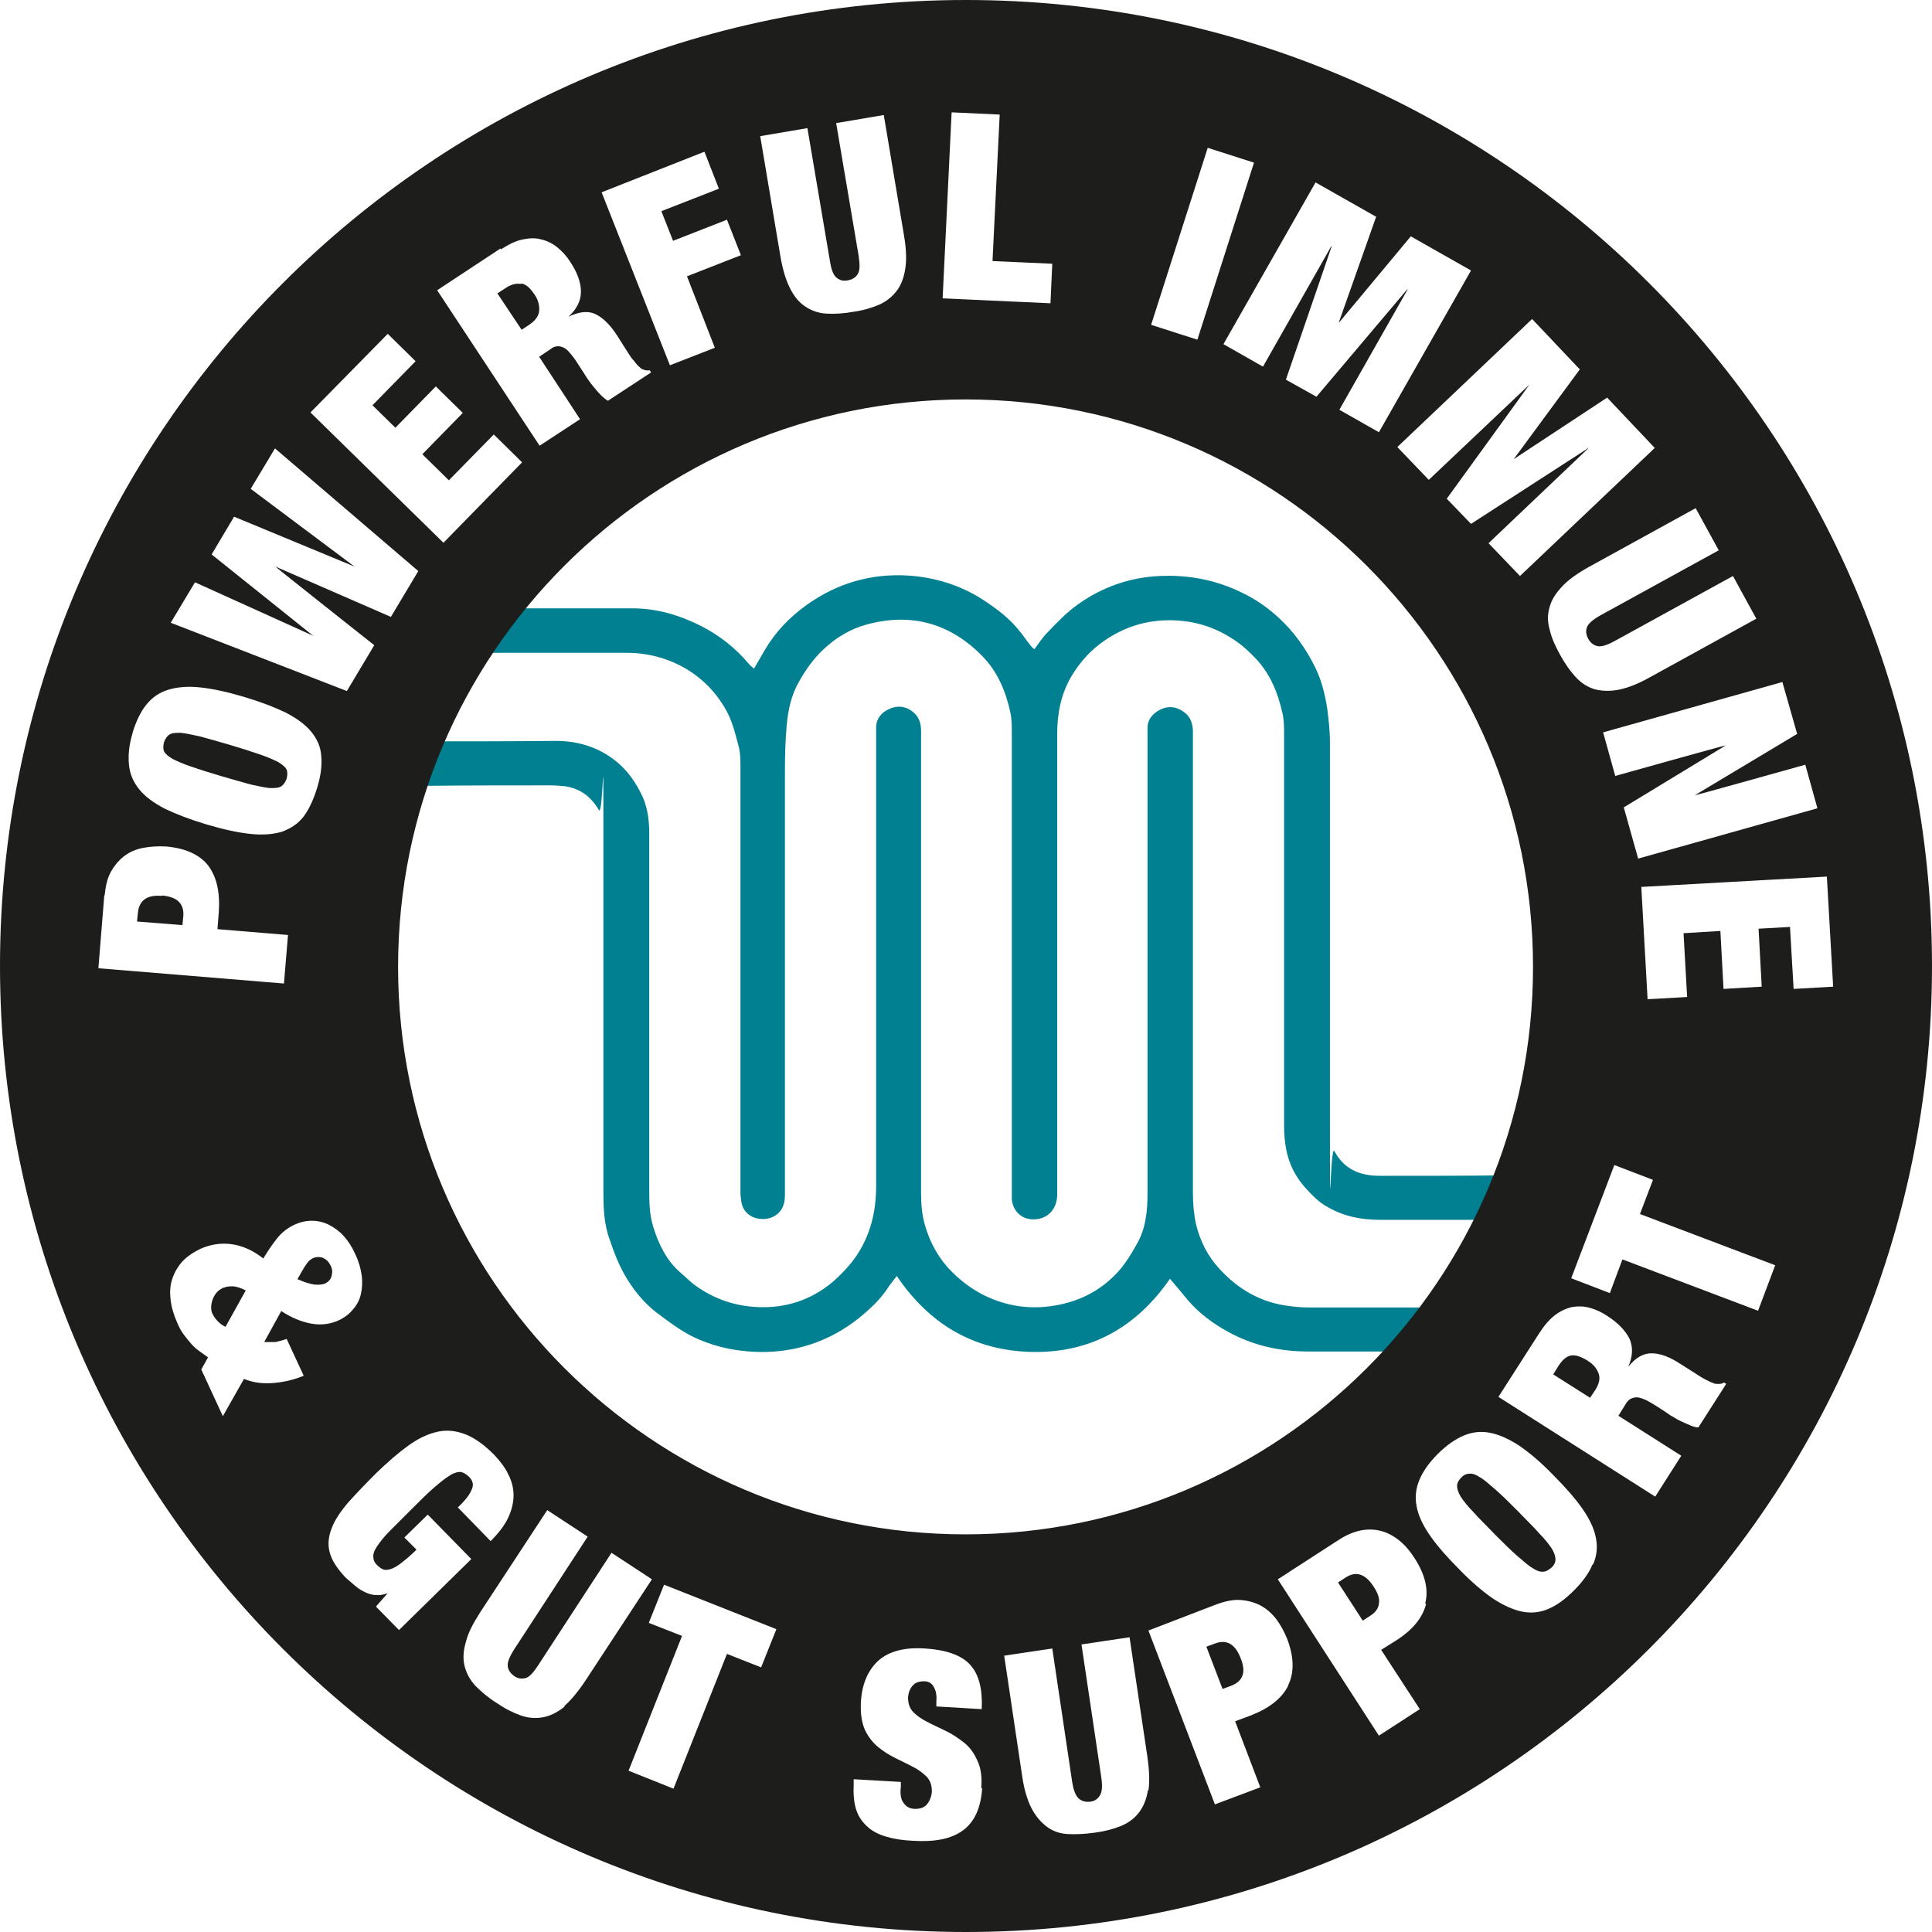 <?xml version="1.0" encoding="UTF-8"?>
<svg xmlns="http://www.w3.org/2000/svg" id="Layer_1" data-name="Layer 1" version="1.1" viewBox="0 0 430 430">
  <defs>
    <style>
      .cls-1 {
        fill: #008091;
      }

      .cls-1, .cls-2 {
        stroke-width: 0px;
      }

      .cls-2 {
        fill: #1d1e1b;
      }
    </style>
  </defs>
  <g>
    <path class="cls-1" d="M167.7,149c.9-1.5,1.7-2.9,2.5-4.3,2.4-4.1,5.6-7.4,9.4-10.1,6.7-4.8,14.3-7,22.5-6.5,6.1.4,11.9,2.2,17,5.6,2.9,1.9,5.5,3.9,7.7,6.6.9,1.1,1.7,2.3,2.6,3.4.2.3.5.5.8.8,1-1.3,1.8-2.6,2.9-3.7,2.1-2.2,4.2-4.4,6.7-6.2,5.4-3.9,11.6-6.1,18.3-6.4,6.5-.3,12.7.9,18.5,3.8,2.9,1.4,5.5,3.2,7.9,5.4,3.5,3.2,6.2,7,8.3,11.3,1.4,2.9,2.1,5.9,2.6,9,.3,2.4.6,4.9.6,7.4,0,28.6,0,57.1,0,85.7s0,3.7,1,5.4c1.6,3,4.1,4.8,7.5,5.3,1,.2,2.1.2,3.2.2,9.2,0,18.4,0,27.6-.1,2.1,0,3.8.5,5.2,2.2,1,1.3,1.2,4.3.1,5.5-1.4,1.6-3.1,2.2-5.2,2.2-9.4,0-18.9,0-28.3,0-4.2,0-8.1-.8-11.7-2.9-.9-.5-1.7-1.1-2.5-1.8-1.6-1.5-3.1-3.1-4.3-5-2.2-3.5-2.8-7.3-2.8-11.3,0-28.9,0-57.8,0-86.7,0-1.8,0-3.6-.4-5.2-1-4.4-2.6-8.4-5.7-11.8-1.7-1.8-3.4-3.4-5.5-4.7-3.4-2.2-7.1-3.5-11-3.9-6.8-.7-13,1-18.5,5.2-2.6,2-4.7,4.5-6.4,7.4-2.2,3.9-3,8.1-3,12.5,0,34.2,0,68.3,0,102.5,0,3.5-2.3,5.6-5.3,5.6-2.6,0-4.5-1.8-4.8-4.4,0-.5,0-1,0-1.5,0-34,0-68.1,0-102.2,0-1.5,0-3.1-.3-4.6-1-4.7-2.8-9.1-6.2-12.6-7.2-7.4-15.9-9.8-25.8-7.1-3.7,1-7,3-9.8,5.7-2.1,2-3.8,4.4-5.2,6.9-1.8,3.1-2.5,6.4-2.8,9.8-.3,3.3-.4,6.7-.4,10.1,0,31.3,0,62.7,0,94,0,.9,0,1.8-.3,2.6-.6,2.1-2.7,3.4-5.1,3.2-2.2-.2-3.9-1.5-4.3-3.8-.1-.7-.2-1.4-.2-2.1,0-31.5,0-63,0-94.5,0-1.5,0-3-.3-4.4-.7-2.6-1.3-5.3-2.5-7.7-2.3-4.5-5.8-8.1-10.3-10.5-4-2.1-8.3-3.1-12.9-3-14.6,0-29.2,0-43.8,0-1.5,0-2.9-.3-4.2-1.2-2.2-1.5-2.3-6-.1-7.5,1.2-.8,2.4-1.2,3.8-1.2,15.4,0,30.8,0,46.3,0,5.4,0,10.4,1.5,15.2,3.9,4.1,2.1,7.7,4.9,10.7,8.5.3.4.8.7,1.2,1.1h0Z"></path>
    <path class="cls-1" d="M260.4,284.6c-7.3,10.6-17.4,16.5-30.5,16.3-13-.2-23-6.1-30.3-16.9-.6.8-1.2,1.5-1.7,2.2-1.8,2.9-4.3,5.2-6.9,7.3-6,4.7-12.8,7.2-20.5,7.4-5.9.1-11.6-1-16.9-3.7-2.6-1.4-5-3.2-7.4-5-3-2.3-5.3-5.2-7.2-8.5-1.4-2.5-2.4-5.1-3.3-7.8-1.3-3.5-1.4-7.1-1.4-10.8,0-26.5,0-53,0-79.4s0-3.8-1-5.4c-1.7-2.9-4.1-4.8-7.5-5.3-1.1-.1-2.2-.2-3.3-.2-9.3,0-18.5,0-27.8.1-1.9,0-3.6-.4-4.8-2-1.2-1.6-1.3-3.3-.5-5.1.8-1.7,2.3-2.5,4.1-2.8.3,0,.6,0,.8,0,9.8,0,19.6,0,29.4-.1,4.8,0,9.2,1.3,13,4.2,2.9,2.2,4.9,5.1,6.4,8.4,1.1,2.6,1.4,5.3,1.4,8.1,0,26.2,0,52.5,0,78.7,0,3,0,5.9.9,8.8,1.2,3.8,2.9,7.4,6,10.1,1.2,1,2.2,2.1,3.5,3,4.9,3.5,10.4,5,16.4,4.7,5.2-.3,9.8-2.1,13.8-5.4,1.9-1.6,3.6-3.4,5.1-5.4,3.5-4.9,4.8-10.3,4.8-16.2,0-33.5,0-67,0-100.5s0-1.1,0-1.7c.1-1.9,1.3-3.2,2.9-3.9,1.7-.8,3.5-.7,5.1.5,1.5,1.1,2,2.6,2,4.4v21.2c0,27.2,0,54.4,0,81.7,0,2.4.2,4.9.9,7.2,1.1,3.8,3,7.3,5.9,10.2,2.4,2.4,5,4.3,8.1,5.7,5.1,2.3,10.4,2.8,15.8,1.7,5.5-1.1,10.2-3.8,13.8-8.1,1.3-1.6,2.4-3.4,3.4-5.2,2.1-3.5,2.5-7.5,2.5-11.5,0-34,0-68,0-102,0-.5,0-1.1,0-1.6,0-2,1.3-3.3,2.9-4.1,1.7-.8,3.4-.7,5.1.5,1.5,1,2,2.5,2.1,4.1,0,.4,0,.8,0,1.2,0,33.9,0,67.8,0,101.7,0,2.4.2,4.8.7,7.1.9,3.7,2.6,7.1,5.2,9.9,4.2,4.6,9.4,7.6,15.7,8.3,1.4.2,2.9.3,4.3.3,14.6,0,29.1,0,43.7,0,2,0,3.7.5,5,2.1,1.2,1.5,1.1,4.3-.1,5.7-1.3,1.6-3,2-5,2-14.6,0-29.2,0-43.8,0-6.3,0-12.3-1.3-17.9-4.4-3.3-1.8-6.4-4.1-8.9-7-1.4-1.7-2.8-3.4-4.2-5h0Z"></path>
  </g>
  <g>
    <path class="cls-2" d="M270.4,365.8l-1.9.7,3.6,9.4,1.9-.7c1.3-.5,2.1-1.2,2.5-2.2s.3-2.3-.4-4c-1.2-3.1-3.1-4.2-5.7-3.2Z"></path>
    <path class="cls-2" d="M115.9,63.2c-1-.2-2.2.1-3.5,1l-1.7,1.1,5.4,8.1,1.8-1.2c1.3-.9,2-1.9,2.1-3,.1-1.2-.2-2.4-1-3.6-1-1.5-1.9-2.3-2.9-2.5Z"></path>
    <path class="cls-2" d="M299.5,351.1l-1.7,1.1,5.5,8.5,1.7-1.1c1.1-.7,1.8-1.6,1.9-2.7.2-1.1-.2-2.3-1.2-3.8-1.8-2.8-3.9-3.5-6.2-2Z"></path>
    <path class="cls-2" d="M38.4,168.9c1,.5,2.3,1.1,4.1,1.7,1.7.6,3.9,1.3,6.6,2.1,2.7.8,4.9,1.4,6.7,1.9,1.8.4,3.2.7,4.3.8,1.1,0,1.9,0,2.5-.4.5-.3.9-.9,1.2-1.7.2-.8.2-1.5,0-2-.3-.6-.9-1.1-1.9-1.7-1-.5-2.3-1.1-4.1-1.7-1.7-.6-3.9-1.3-6.6-2.1-2.7-.8-4.9-1.4-6.7-1.9-1.8-.4-3.2-.7-4.3-.8-1.1,0-1.9,0-2.5.4-.5.3-.9.9-1.2,1.7-.2.8-.2,1.5,0,2,.3.6.9,1.1,1.9,1.7Z"></path>
    <path class="cls-2" d="M72,280c-.7-.3-1.5-.3-2.3,0-.6.3-1.1.7-1.6,1.5-.5.7-1.1,1.8-1.9,3.2,1.6.7,2.9,1.1,3.8,1.2.9.1,1.7,0,2.3-.2.8-.4,1.3-.9,1.5-1.7.2-.8.2-1.5-.2-2.3-.4-.8-.9-1.4-1.7-1.7Z"></path>
    <path class="cls-2" d="M49.7,286.6c-.6.3-1.1.6-1.5,1.1-.4.5-.7,1-.9,1.6-.2.6-.3,1.1-.3,1.7,0,.6.1,1.1.4,1.6.3.6.7,1.1,1.2,1.6.5.5,1.1.9,1.6,1.1l4.5-8.1c-1-.5-1.9-.8-2.7-.9-.9,0-1.6,0-2.1.3Z"></path>
    <path class="cls-2" d="M36.1,199.4c-3.4-.3-5.1,1-5.4,3.7l-.2,2,10.1.8.2-2c.1-1.3-.2-2.4-1-3.2-.8-.8-2-1.2-3.7-1.4Z"></path>
    <path class="cls-2" d="M353.3,302.8c-1.5-.9-2.7-1.3-3.7-1.1-1,.2-1.9,1-2.8,2.4l-1.1,1.8,8.2,5.2,1.2-1.8c.8-1.3,1.1-2.5.7-3.6-.4-1.1-1.2-2.1-2.4-2.8Z"></path>
    <path class="cls-2" d="M342.6,341.3c-1.2-1.4-2.9-3-4.8-5-2-2-3.6-3.6-5-4.8-1.4-1.2-2.5-2.2-3.4-2.7-.9-.6-1.7-.9-2.4-.8-.6,0-1.3.3-1.8.9-.6.6-.9,1.2-.9,1.8,0,.6.2,1.4.8,2.4.6.9,1.5,2.1,2.8,3.4,1.2,1.4,2.9,3,4.8,5,2,2,3.6,3.6,5,4.8,1.4,1.2,2.5,2.2,3.4,2.7.9.6,1.7.9,2.4.8.6,0,1.2-.4,1.8-.9s.9-1.2.9-1.8c0-.6-.2-1.4-.8-2.4-.6-.9-1.5-2.1-2.8-3.4Z"></path>
    <path class="cls-2" d="M215,0C96.3,0,0,96.3,0,215s96.3,215,215,215,215-96.3,215-215S333.7,0,215,0ZM399.9,163.4l-22.7,13.6h0c0,.1,24.6-6.8,24.6-6.8l2.7,9.7-39.9,11.2-3.2-11.4,22.7-13.8h0c0-.1-24.6,6.8-24.6,6.8l-2.7-9.7,39.9-11.2,3.3,11.6ZM382.5,122.5l-26.2,14.4c-1.8,1-2.8,1.9-3.1,2.7-.3.8-.2,1.7.3,2.6.5.9,1.2,1.4,2,1.6.9.2,2.2-.2,4-1.2l26.2-14.4,5.2,9.5-23.8,13.1c-2.5,1.4-4.8,2.3-6.8,2.7-2,.4-3.8.3-5.4-.1-1.6-.5-3-1.4-4.2-2.7-1.2-1.3-2.4-3-3.5-5-1.1-2-1.9-3.8-2.3-5.6-.5-1.7-.5-3.4,0-5,.4-1.6,1.4-3.1,2.8-4.6,1.4-1.5,3.4-2.9,5.9-4.3l23.8-13.1,5.2,9.5ZM351.7,82.1l-14.8,20.1h0c0,0,20.8-13.7,20.8-13.7l10.6,11.2-30,28.5-7-7.3,22.4-21.3h0c0,0-26.3,17-26.3,17l-5.4-5.6,18.4-25.4h0c0,0-22.4,21.2-22.4,21.2l-7-7.3,30-28.5,10.6,11.2ZM341.2,215.2c0,69.8-56.6,126.3-126.3,126.3s-126.3-56.6-126.3-126.3,56.6-126.3,126.3-126.3,126.3,56.6,126.3,126.3ZM306.3,48.2l-8.3,23.5h.1c0,0,15.9-19.1,15.9-19.1l13.4,7.6-20.5,36-8.8-5,15.2-26.8h-.1c0,0-20.2,23.9-20.2,23.9l-6.8-3.8,10.2-29.7h-.1c0,0-15.2,26.8-15.2,26.8l-8.8-5,20.5-36,13.4,7.6ZM268.8,32.9l10.3,3.3-12.6,39.4-10.3-3.3,12.6-39.4ZM211.7,25l10.8.5-1.6,32.6,13.3.6-.4,8.8-24-1.1,2-41.4ZM179.7,28.5l5,29.5c.3,2,.8,3.3,1.5,3.8.7.6,1.5.8,2.5.6,1-.2,1.7-.6,2.2-1.4.5-.8.5-2.1.2-4.1l-5-29.5,10.6-1.8,4.5,26.8c.5,2.9.6,5.3.3,7.3-.3,2-.9,3.7-1.9,5-1,1.3-2.3,2.4-3.9,3.1-1.6.7-3.6,1.3-5.8,1.6-2.2.4-4.2.5-6,.4-1.8-.1-3.4-.7-4.7-1.6-1.4-.9-2.5-2.3-3.4-4.1-.9-1.8-1.6-4.1-2.1-7l-4.5-26.8,10.6-1.8ZM156.8,33.8l3.2,8.2-12.8,5,2.6,6.6,12-4.7,3.1,7.9-12,4.7,6.2,15.9-10,3.9-15.2-38.5,22.8-9ZM111.5,55.5c1.7-1.1,3.3-1.9,4.8-2.2,1.5-.3,2.9-.4,4.2,0,1.3.3,2.5.9,3.6,1.8,1.1.9,2.1,2,2.9,3.3,1.5,2.3,2.3,4.5,2.3,6.5,0,2-.9,3.9-2.8,5.6h0c2.3-1.1,4.3-1.4,6-.6,1.7.8,3.3,2.4,4.8,4.7l1.9,3c.3.5.6.9.9,1.4.3.5.6.9,1,1.3.3.4.6.8.9,1.1.3.3.6.5.8.7.3.1.5.2.8.3.2,0,.6.1,1,0l.3.5-9.6,6.3c-.5-.3-1-.7-1.6-1.3-.5-.5-1-1.1-1.5-1.7-.5-.6-.9-1.1-1.3-1.7-.4-.6-.7-1-.9-1.4l-1.5-2.3c-.6-1-1.2-1.7-1.7-2.3-.5-.6-1-1-1.5-1.2-.5-.2-1-.3-1.4-.2-.5,0-1,.3-1.5.7l-2.4,1.6,9.1,13.9-9,5.9-22.8-34.6,14.1-9.3ZM86.2,74.2l6.3,6.2-9.6,9.8,5.1,5,9-9.2,6,5.9-9,9.2,5.9,5.8,10-10.2,6.3,6.2-17.5,17.9-29.6-29,17.2-17.5ZM43.4,129.6l26.3,11.9h0c0,0-22.6-18.1-22.6-18.1l5-8.4,26.8,11.1h0c0,0-23.1-17.3-23.1-17.3l5.4-9,31.9,27.3-6.1,10.2-25.7-11.2h0c0,.1,22,17.5,22,17.5l-6.1,10.2-39.2-15.2,5.4-9ZM29.5,163.1c.8-2.6,1.8-4.7,3.1-6.3,1.3-1.6,2.9-2.7,4.9-3.3,2-.6,4.3-.8,7.1-.5,2.8.3,6,1,9.7,2.1,3.7,1.1,6.8,2.3,9.3,3.5,2.5,1.3,4.4,2.7,5.7,4.3,1.3,1.6,2.1,3.4,2.2,5.4.2,2-.1,4.4-.9,7-.8,2.6-1.8,4.8-3,6.4-1.2,1.6-2.9,2.7-4.8,3.4-2,.6-4.3.8-7.1.5s-6-1-9.7-2.1c-3.7-1.1-6.8-2.3-9.3-3.5-2.5-1.3-4.4-2.7-5.7-4.3-1.3-1.6-2.1-3.4-2.3-5.5-.2-2,0-4.4.8-7ZM23.3,199.2c.2-2,.6-3.8,1.4-5.2.8-1.4,1.8-2.6,3-3.5,1.2-.9,2.6-1.5,4.2-1.8,1.6-.3,3.3-.4,5.1-.3,4.3.4,7.4,1.8,9.3,4.2,1.9,2.5,2.7,5.9,2.4,10.4l-.3,3.8,15.7,1.3-.9,10.8-41.3-3.4,1.3-16.1ZM69.3,294.6c-2.2-.4-4.4-1.3-6.7-2.8l-3.8,6.9c.8,0,1.6,0,2.5,0,.8-.2,1.7-.4,2.5-.7l3.8,8.2c-2.2.9-4.4,1.4-6.6,1.6-2.3.2-4.5,0-6.7-.9l-4.7,8.3-4.8-10.4,1.5-2.7c-.7-.5-1.4-1-2.1-1.5-.7-.5-1.3-1.1-1.8-1.7s-1.1-1.3-1.6-2c-.5-.7-1-1.6-1.4-2.6-.7-1.6-1.2-3.2-1.4-4.7-.2-1.6-.2-3.1.2-4.5.4-1.4,1.1-2.8,2.1-4,1-1.2,2.4-2.2,4.2-3.1,2.2-1,4.5-1.4,6.9-1.1,2.4.3,4.8,1.3,7.2,3.2.9-1.5,1.9-3,3-4.4,1.1-1.4,2.4-2.4,3.9-3.1,1.3-.6,2.6-.9,3.9-.9,1.3,0,2.6.3,3.8.9s2.3,1.4,3.3,2.5c1,1.1,1.9,2.5,2.6,4.1.8,1.7,1.2,3.2,1.4,4.7.2,1.5.1,2.9-.2,4.2-.3,1.3-.9,2.4-1.8,3.4-.8,1-1.9,1.8-3.2,2.4-1.8.8-3.8,1.1-6,.7ZM83.9,357.3l2.4-2.7h0c-.9.3-1.7.5-2.6.4-.9,0-1.7-.3-2.4-.6-.8-.4-1.5-.8-2.2-1.4-.7-.6-1.4-1.2-2.1-1.8-1.9-2-3.1-3.8-3.6-5.6s-.3-3.6.4-5.4c.7-1.9,2-3.8,3.7-5.8,1.8-2,3.9-4.2,6.3-6.6,2.5-2.4,4.8-4.4,7-6,2.2-1.6,4.3-2.6,6.4-3.1,2.1-.5,4.2-.3,6.3.5,2.1.8,4.2,2.3,6.5,4.6,1.3,1.4,2.4,2.8,3.1,4.3.8,1.5,1.2,3.1,1.2,4.7,0,1.6-.4,3.3-1.2,5-.8,1.7-2.1,3.4-3.9,5.2l-7.3-7.5c1.6-1.5,2.6-2.8,3-3.8.6-1.1.4-2.1-.5-3-.6-.6-1.3-1-1.9-1.1-.7,0-1.5.2-2.4.8-1,.6-2.1,1.5-3.5,2.7-1.4,1.2-3,2.8-5,4.8-2,2-3.6,3.6-4.9,4.9-1.3,1.3-2.2,2.5-2.8,3.4-.6.9-.9,1.7-.8,2.4,0,.6.3,1.3.9,1.8.4.4.8.7,1.3.9.5.2,1.1.1,1.7-.1.7-.2,1.5-.7,2.4-1.4.9-.7,2-1.6,3.3-2.9l-2.7-2.7,5.2-5.1,9.7,9.9-16.1,15.8-5.1-5.2ZM125.7,379.8c-1.6,1.3-3.2,2.1-4.8,2.4-1.6.3-3.3.2-5-.4-1.7-.6-3.5-1.5-5.4-2.8-1.9-1.2-3.4-2.5-4.7-3.8-1.2-1.3-2-2.8-2.4-4.4s-.3-3.4.3-5.4c.5-2,1.6-4.1,3.2-6.6l14.9-22.7,9,5.9-16.3,25c-1.1,1.7-1.6,3-1.5,3.8.1.9.6,1.6,1.4,2.2.8.6,1.7.7,2.5.5.9-.2,1.8-1.2,2.9-2.9l16.3-25,9,5.9-14.9,22.7c-1.6,2.4-3.2,4.3-4.7,5.6ZM169.4,371.1l-7.6-3-11.9,30-10-4,11.9-30-7.4-2.9,3.4-8.5,25,9.9-3.4,8.5ZM218.6,398c-.3,4.4-1.7,7.5-4.3,9.4s-6.3,2.6-11.1,2.3c-2.2-.1-4.2-.4-5.9-.9-1.7-.5-3.1-1.2-4.2-2.2-1.1-1-2-2.2-2.5-3.7-.5-1.5-.7-3.3-.6-5.5v-1.4c0,0,10.5.6,10.5.6v1c-.2,1.8,0,3,.7,3.8.6.8,1.4,1.2,2.5,1.2,1.1,0,2-.3,2.6-1,.6-.7,1-1.7,1.1-2.8,0-1.4-.3-2.4-1.1-3.3-.8-.8-1.8-1.6-3-2.2-1.2-.6-2.5-1.3-4-2-1.4-.7-2.7-1.5-3.9-2.5-1.2-1-2.2-2.3-2.9-3.8-.7-1.6-1-3.5-.9-6,.2-4.2,1.6-7.3,3.9-9.4,2.4-2.1,5.8-3,10.4-2.7,4.7.3,8.1,1.5,10,3.6,2,2.2,2.8,5.4,2.6,9.9l-10.1-.6v-1c.1-1.2,0-2.3-.5-3.2-.4-.9-1.2-1.4-2.2-1.4-1.2,0-2,.3-2.6,1-.6.7-.9,1.5-1,2.5,0,1.4.3,2.4,1.1,3.3.8.8,1.9,1.6,3.1,2.2,1.3.7,2.7,1.3,4.1,2,1.5.7,2.8,1.6,4.1,2.6,1.3,1,2.3,2.4,3,4,.8,1.6,1.1,3.7.9,6.2ZM255.5,398.4c-.3,2-1,3.7-2,5-1,1.3-2.3,2.3-4,3-1.7.7-3.6,1.2-5.9,1.5-2.2.3-4.2.4-6,.3s-3.4-.7-4.7-1.7c-1.3-1-2.5-2.4-3.4-4.2-.9-1.8-1.6-4.2-2-7l-4-26.8,10.7-1.6,4.4,29.5c.3,2,.8,3.3,1.5,3.9s1.5.8,2.5.7,1.7-.6,2.2-1.4c.5-.8.6-2.1.3-4.1l-4.4-29.5,10.7-1.6,4,26.8c.4,2.9.5,5.3.2,7.3ZM286.7,375.2c-1.4,2.8-4.2,5-8.3,6.6l-3.5,1.3,5.6,14.7-10.1,3.8-14.8-38.7,15.1-5.8c1.9-.7,3.7-1.1,5.3-1s3.1.5,4.5,1.2c1.3.7,2.5,1.7,3.5,3,1,1.3,1.8,2.8,2.5,4.5,1.5,4,1.6,7.4.2,10.3ZM317.4,357c-.8,3.1-3,5.8-6.8,8.2l-3.2,2,8.6,13.2-9.1,5.9-22.5-34.8,13.6-8.8c1.7-1.1,3.4-1.8,5-2.1,1.6-.3,3.2-.2,4.6.2,1.4.4,2.8,1.2,4,2.2,1.2,1,2.3,2.3,3.3,3.9,2.3,3.6,3.1,6.9,2.3,10ZM354.4,348.3c-.8,1.9-2.2,3.8-4.1,5.7-1.9,1.9-3.8,3.3-5.7,4.1-1.9.8-3.8,1-5.8.6-2-.4-4.2-1.4-6.5-2.9-2.3-1.6-4.8-3.7-7.5-6.5-2.7-2.7-4.9-5.2-6.5-7.5-1.6-2.3-2.6-4.4-3-6.5-.4-2-.2-4,.6-5.9.8-1.9,2.1-3.8,4.1-5.8,1.9-1.9,3.9-3.3,5.8-4.1,1.9-.8,3.9-1,5.9-.6,2,.4,4.2,1.4,6.5,2.9,2.3,1.6,4.8,3.7,7.5,6.5,2.7,2.7,4.9,5.2,6.5,7.5,1.6,2.3,2.6,4.4,3,6.5.4,2,.2,4-.6,5.8ZM378,317.7c-.6,0-1.2-.2-1.9-.5-.7-.3-1.4-.6-2-.9-.7-.3-1.3-.7-1.8-1-.6-.3-1-.6-1.4-.9l-2.3-1.5c-1-.6-1.8-1.1-2.5-1.4-.7-.3-1.3-.5-1.9-.5-.5,0-1,.2-1.4.4-.4.3-.8.7-1.1,1.3l-1.5,2.4,14,8.9-5.8,9.1-34.9-22.2,9.1-14.2c1.1-1.7,2.3-3.1,3.5-4,1.2-.9,2.5-1.5,3.8-1.8,1.3-.2,2.7-.2,4,.2,1.4.4,2.7,1,4,1.9,2.3,1.5,3.9,3.2,4.8,5,.8,1.9.7,3.9-.3,6.2h0c1.6-2,3.3-3,5.2-3,1.9,0,4,.8,6.3,2.3l3,1.9c.5.3.9.6,1.4.9.5.3,1,.6,1.4.8.5.2.9.5,1.3.6.4.2.7.3,1,.3.3,0,.5,0,.8,0,.3,0,.6-.1.9-.3l.5.3-6.2,9.7ZM391.2,291.7l-30.1-11.4-2.8,7.5-8.6-3.3,9.6-25.2,8.6,3.3-2.9,7.6,30.1,11.4-3.8,10.1ZM398.5,206.3l-7.1.4.7,12.9-8.5.5-.7-12.9-8.2.5.8,14.2-8.8.5-1.4-25,41.3-2.3,1.4,24.5-8.8.5-.8-13.7Z"></path>
  </g>
</svg>
